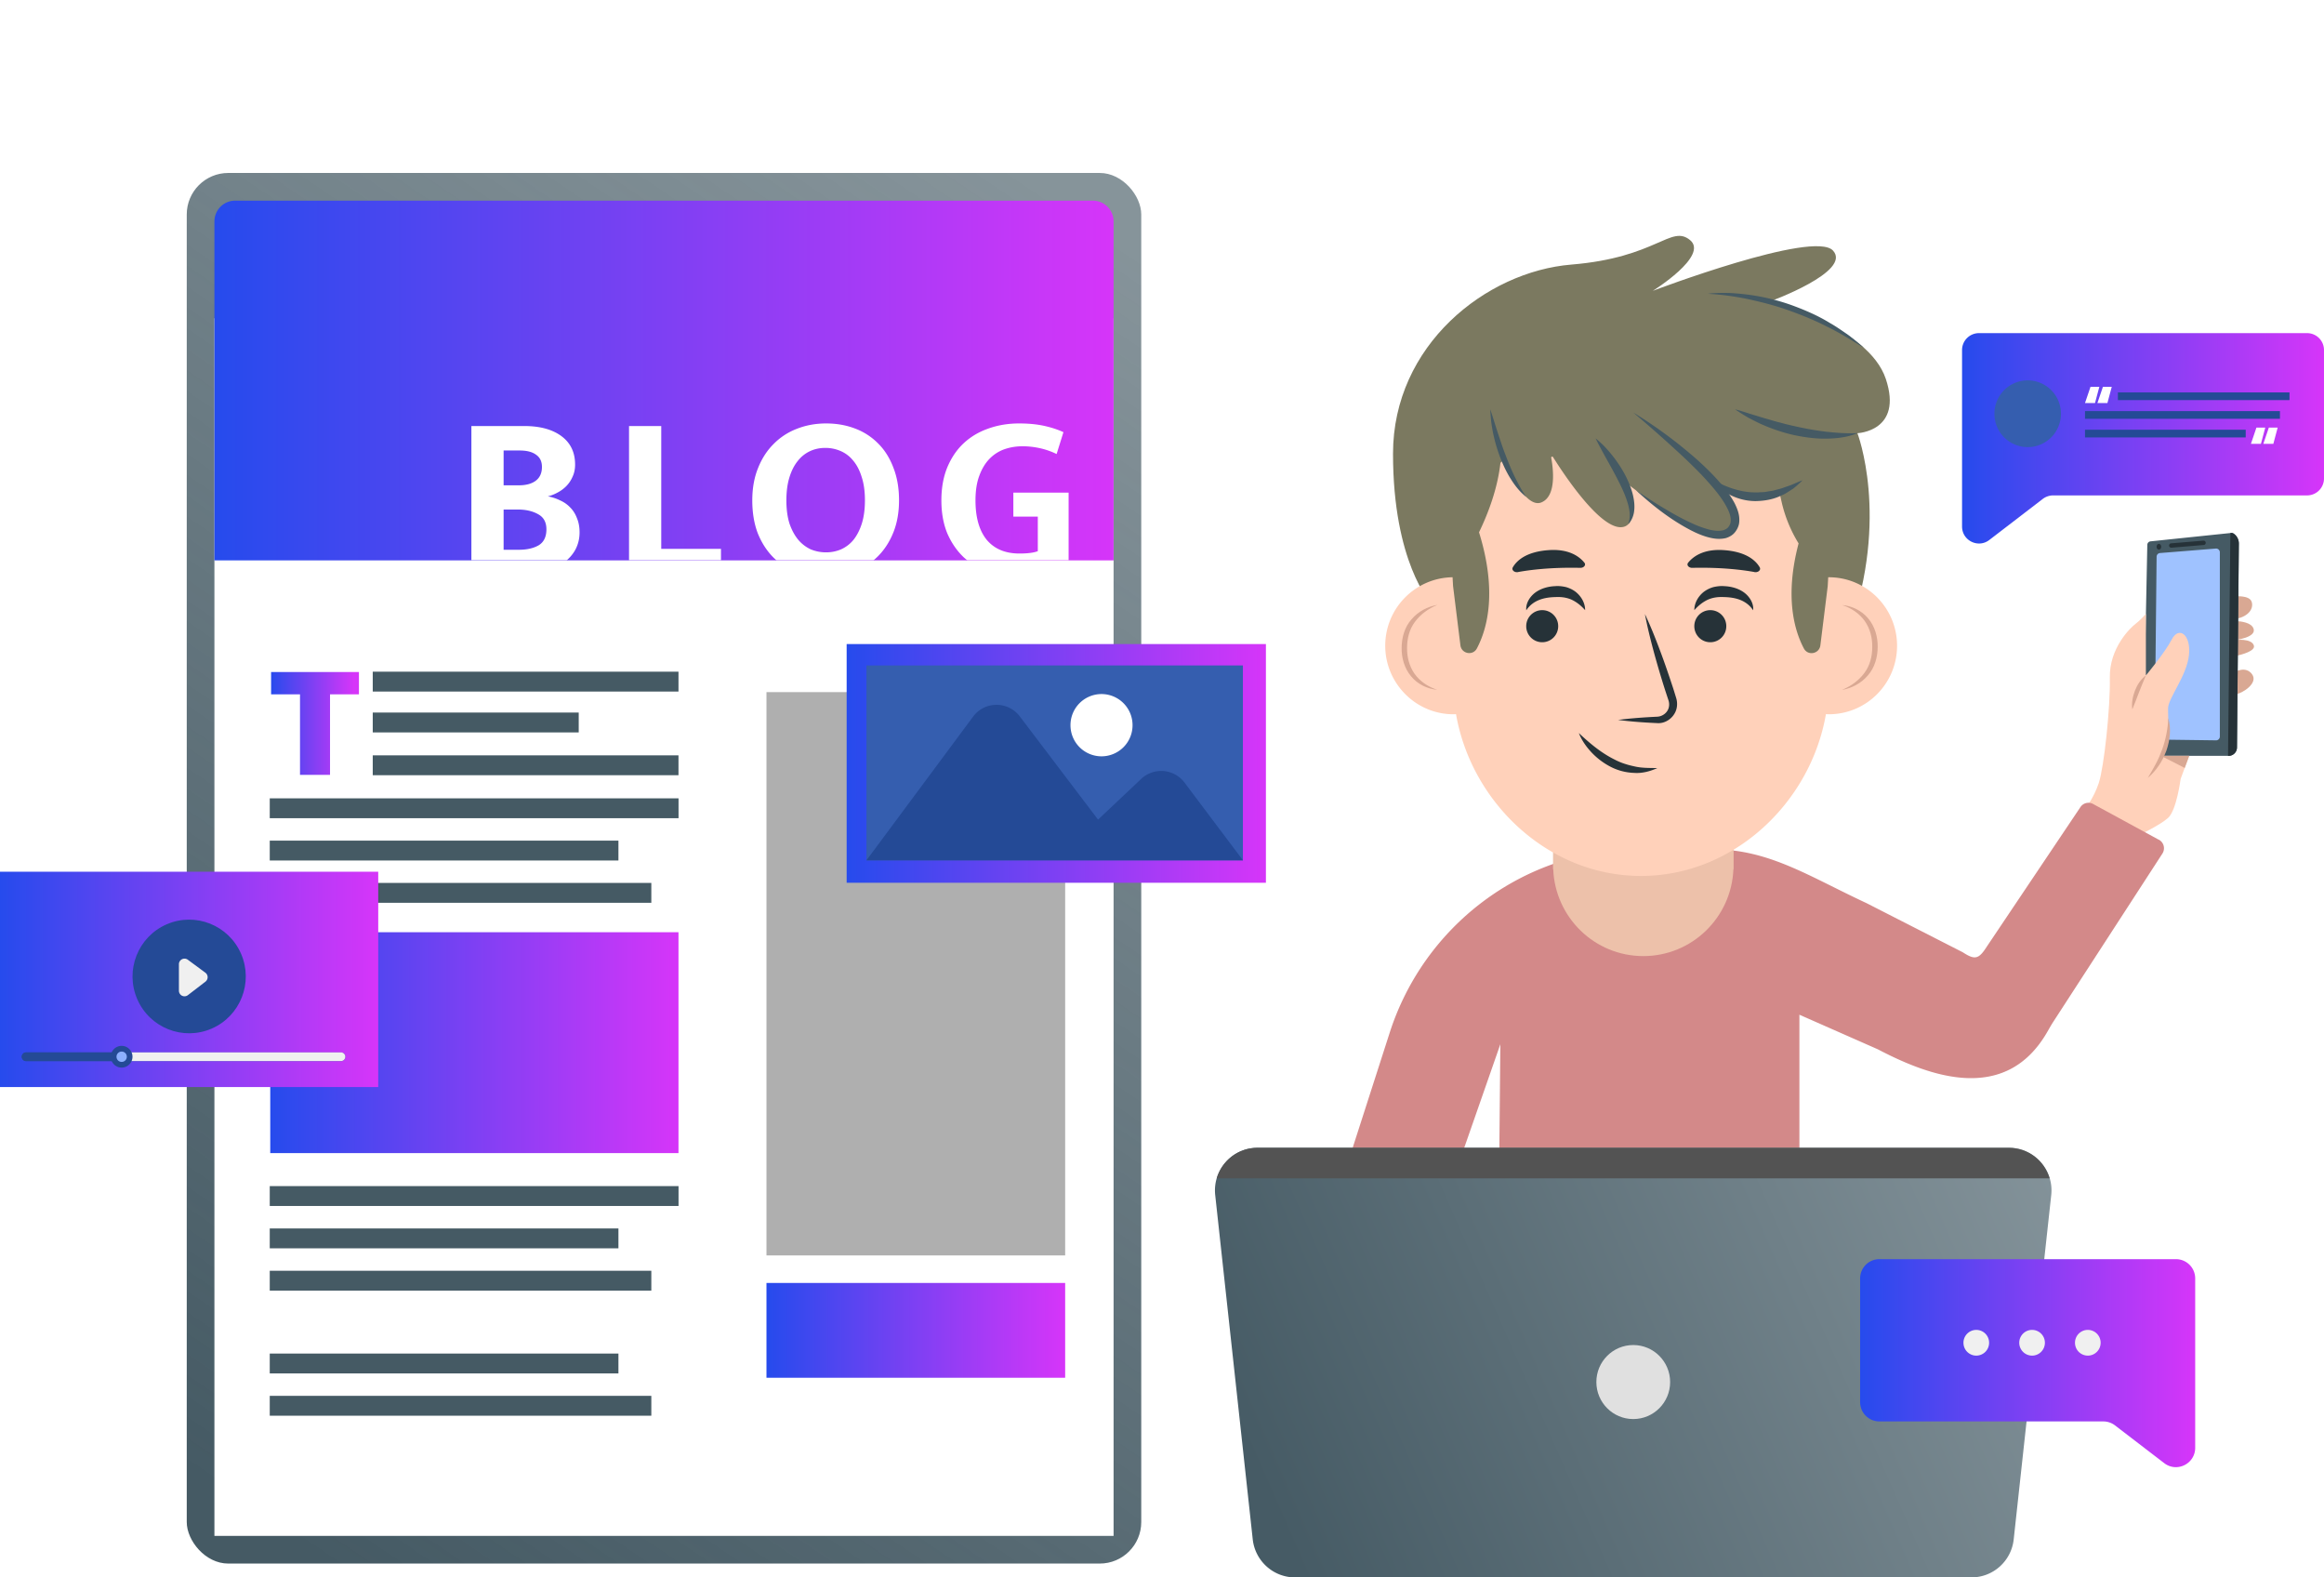 <svg xmlns="http://www.w3.org/2000/svg" width="336" height="228" fill="none" viewBox="0 0 336 228"><rect width="138" height="201" x="27" y="25" fill="url(#a)" rx="6"/><path fill="#fff" d="M161 46H31v176h130z"/><path fill="url(#b)" d="M43.375 100.363h-4.18v-3.232h12.7v3.232h-4.18V112h-4.34z"/><path fill="#455A64" d="M98.094 97.086H53.89v2.872h44.204zm-14.424 5.907H53.89v2.872h29.78zm14.424 6.186H53.89v2.871h44.204zm.008 6.214H39v2.871h59.102zm-8.69 6.113H39v2.872h50.412zm4.755 6.113H39v2.872h55.167zm3.935 43.822H39v2.872h59.102zm-8.69 6.122H39v2.872h50.412zm4.755 6.114H39v2.871h55.167zm-4.755 11.969H39v2.871h50.412zm4.755 6.112H39v2.871h55.167z"/><path fill="url(#c)" d="M98.094 134.745H39.072v31.927h59.022z"/><path fill="url(#d)" d="M154 185.441h-43.185v13.702H154z"/><path fill="#AFAFAF" d="M154 100.04h-43.185v81.421H154z"/><g clip-path="url(#e)"><path fill="url(#f)" d="M31 32a3 3 0 0 1 3-3h124a3 3 0 0 1 3 3v49H31z"/><g filter="url(#g)"><path fill="#fff" d="M60.803 42.58q3.4 0 5.372 1.462t1.972 4.114q0 .986-.374 1.768a4.4 4.4 0 0 1-.918 1.36 5.1 5.1 0 0 1-1.258.918q-.68.374-1.394.544a6.5 6.5 0 0 1 1.768.578q.85.375 1.462 1.02.646.646.986 1.564.374.885.374 2.04 0 1.326-.578 2.448-.577 1.088-1.666 1.904-1.053.816-2.584 1.258Q62.47 64 60.633 64h-7.48V42.58zm-2.992 8.568h2.21q1.53 0 2.414-.646.918-.68.918-2.006 0-1.19-.85-1.768-.816-.612-2.38-.612h-2.312zm0 9.316h2.21q1.734 0 2.856-.646Q64 59.138 64 57.506q0-1.53-1.19-2.176-1.19-.68-2.924-.68h-2.074zM75.944 42.58h4.658v17.748h8.636V64H75.944zm28.496-.374q2.278 0 4.216.748a9.2 9.2 0 0 1 3.332 2.176q1.394 1.394 2.176 3.468.816 2.074.816 4.726 0 2.584-.816 4.624t-2.244 3.468a9.9 9.9 0 0 1-3.4 2.21q-1.938.748-4.216.748t-4.216-.714q-1.938-.749-3.332-2.142-1.395-1.428-2.21-3.468-.782-2.074-.782-4.726 0-2.584.816-4.624.816-2.074 2.244-3.502a9.4 9.4 0 0 1 3.366-2.21q1.972-.782 4.25-.782m-5.746 11.118q0 1.904.442 3.332.476 1.394 1.258 2.346a5.3 5.3 0 0 0 1.802 1.394 5.75 5.75 0 0 0 2.244.442q1.156 0 2.176-.442a4.9 4.9 0 0 0 1.802-1.394q.748-.953 1.19-2.346.442-1.428.442-3.332 0-1.972-.476-3.4-.443-1.428-1.224-2.346a4.7 4.7 0 0 0-1.836-1.394 5.5 5.5 0 0 0-2.21-.442q-1.19 0-2.21.476a4.84 4.84 0 0 0-1.768 1.428q-.748.918-1.19 2.346t-.442 3.332m33.664-11.118q2.005 0 3.57.34 1.563.34 2.822.918l-.986 3.162a10.8 10.8 0 0 0-2.448-.85 11.7 11.7 0 0 0-2.482-.272q-1.395 0-2.652.442-1.224.443-2.142 1.394-.918.952-1.462 2.448-.544 1.462-.544 3.536 0 3.706 1.632 5.712 1.666 1.972 4.726 1.972 1.767 0 2.652-.34V55.67h-3.536v-3.468h7.99v10.846q-1.327.578-3.094.952-1.769.374-4.046.374-2.38 0-4.454-.714a10.3 10.3 0 0 1-3.57-2.108q-1.497-1.428-2.38-3.468-.85-2.075-.85-4.76t.85-4.76q.883-2.108 2.38-3.502 1.496-1.395 3.536-2.108 2.073-.748 4.488-.748"/></g></g><path fill="#D9A893" d="M323.159 97.126v-2.293c1.024-.22 2.954-.747 2.7-1.537-.339-1.07-2.683-.79-2.683-.79s3.072-.348 2.641-1.63c-.305-.9-1.803-1.079-2.658-1.113v-.288c2.082-.365 2.717-1.64 2.361-2.548-.364-.909-2.361-.73-2.361-.73s-2.54 10.369-2.54 10.64 1.448 3.729 2.54 3.55c1.092-.178 3.352-1.639 2.454-2.912-.897-1.274-2.454-.366-2.454-.366z"/><path fill="#455A64" d="M309.853 108.718c0 .297.228.535.524.535h11.834c.66 0 1.194-.526 1.211-1.189l.27-29.493c0-.586-.279-1.13-.77-1.453a.5.5 0 0 0-.347-.084l-11.656 1.214a.515.515 0 0 0-.465.51l-.601 29.952z"/><path fill="#9FC2FF" d="M320.941 79.827v26.64a.546.546 0 0 1-.542.544l-8.329-.11a.547.547 0 0 1-.542-.544l.271-25.884c0-.28.212-.51.483-.535l8.058-.646a.54.54 0 0 1 .601.535"/><path fill="#263238" d="M322.923 77.127a.5.5 0 0 0-.347-.085h-.11l-.339 32.212h.076c.66 0 1.194-.527 1.211-1.189l.27-29.494a1.72 1.72 0 0 0-.77-1.452zM312.46 79.03c0 .229-.152.415-.33.415s-.33-.186-.33-.416.152-.416.33-.416.33.187.33.416m1.455.136a.313.313 0 0 1-.313-.289.31.31 0 0 1 .288-.34l4.664-.39a.317.317 0 0 1 .347.289.31.31 0 0 1-.288.34l-4.664.39z"/><path fill="#FFD1BA" d="M312.442 109.254c1.423-2.769.965-5.529 1.016-6.922.051-1.452 2.675-4.62 3.014-7.609s-1.448-4.271-2.472-2.31c-1.024 1.962-3.75 5.215-3.75 5.215v-8.892s-.821.934-1.507 1.444-3.792 3.448-3.707 7.787-.838 12.909-1.6 15.219-2.133 3.931-2.133 3.931l7.601 3.763s3.301-1.538 4.546-2.65c1.244-1.113 1.82-5.639 1.82-5.639l1.236-3.337h-4.072z"/><path fill="#D9A893" d="M316.514 109.253h-4.072l3.42 1.749zm-8.228-6.709c-.127-.926.051-1.843.373-2.7.33-.85.846-1.665 1.591-2.217-.347.858-.694 1.63-.999 2.446-.321.806-.601 1.622-.965 2.471"/><path fill="#D9A893" d="M313.483 103.801c.457 1.537.246 3.218-.279 4.73-.296.747-.627 1.486-1.101 2.14-.44.671-.99 1.257-1.582 1.775.406-.688.804-1.35 1.159-2.03.364-.679.66-1.384.923-2.097.262-.714.457-1.453.609-2.208.144-.756.254-1.52.263-2.31z"/><path fill="#D38989" d="m312.121 121.38-9.506-5.172a1.39 1.39 0 0 0-1.829.45l-13.51 20.127c-1.159 1.809-1.693 2.047-3.487.866l-13.908-7.099c-8.465-3.941-14.128-7.805-22.381-7.805h-9.921s-.44-.008-1.235 0c-16.227.306-30.44 11.023-35.426 26.522l-17.505 54.409h15.101l18.403-52.745-.5 52.745h43.738V146.67l11.326 4.993c7.127 3.728 18.419 8.212 24.565-2.598.271-.467.533-.943.829-1.393l15.762-24.296a1.41 1.41 0 0 0-.508-2.005z"/><path fill="#EDC1AA" d="M224.535 107.309v18.317h.026c.279 6.989 5.993 12.569 13.027 12.569s12.748-5.58 13.027-12.569h.026v-18.317z"/><path fill="#7B7960" d="M206.852 87.148s-5.452-5.885-5.452-21.57 13.443-26.327 25.801-27.337c12.35-1.01 14.373-5.817 17.141-3.541s-5.383 7.337-5.383 7.337 23.286-8.849 26.054-5.817c2.777 3.032-9.074 7.337-9.074 7.337s14.187 3.635 16.71 11.218c2.522 7.584-4.106 7.839-4.106 7.839s4.681 12.118-1.185 28.576c-6.382 17.919-46.717 19.897-47.47 19.396-.754-.509-13.028-23.438-13.028-23.438z"/><path fill="#FFD1BA" d="M264.388 83.437h-.068c-.042.815-.076 1.325-.076 1.325l-1.058 8.517c-.152 1.232-1.795 1.554-2.379.459-1.43-2.692-2.776-7.575-.77-15.193a19.8 19.8 0 0 1-2.455-6.004l-.288-1.29c-5.713 1.486-5.984.025-9.793-1.708-.026-.017-.068.017-.043.043 1.422 1.282 5.265 5.146 2.523 7.278-3.031 2.36-12.858-5.63-14.78-6.973-.076-.05-.178.026-.144.11.449 1.207 1.837 5.393-.177 6.107-3.09 1.095-8.736-7.473-10.344-10.038-.085-.136-.297-.05-.263.102.313 1.69.745 5.503-1.38 6.429-1.989.874-4.156-3.304-5.205-5.682-.17-.382-.728-.288-.771.128-.431 3.617-1.727 7.09-3.081 9.893 2.65 8.543 1.21 13.91-.313 16.79-.584 1.095-2.226.772-2.379-.46l-1.058-8.517s-.034-.501-.076-1.316c-5.392.076-9.735 4.475-9.735 9.902s4.419 9.902 9.87 9.902c.119 0 .237-.017.364-.017 2.227 12.797 13.341 23.387 26.741 23.387 13.399 0 24.522-10.581 26.74-23.387.135 0 .271.017.415.017 5.451 0 9.87-4.433 9.87-9.902 0-5.47-4.419-9.902-9.87-9.902z"/><path fill="#263238" d="M228.277 105.967c1.634 1.537 3.284 2.896 5.164 3.821.922.493 1.921.79 2.937 1.002 1.033.238 2.099.204 3.233.23-1.015.458-2.167.781-3.335.696a8 8 0 0 1-3.369-.858 10.3 10.3 0 0 1-2.768-2.063c-.787-.833-1.456-1.775-1.87-2.828zm-2.996-15.457a2.31 2.31 0 0 1-2.311 2.32 2.31 2.31 0 0 1-2.311-2.32 2.31 2.31 0 0 1 2.311-2.318 2.31 2.31 0 0 1 2.311 2.319"/><path fill="#263238" d="M220.667 88.193c-.101-.977.517-1.979 1.355-2.582.855-.603 1.887-.857 2.869-.891.483-.043 1.033.025 1.541.144.508.153.999.382 1.413.713.821.671 1.338 1.64 1.329 2.616-.635-.722-1.312-1.223-2.006-1.537-.711-.297-1.413-.39-2.218-.357-.812.017-1.599.11-2.327.382-.72.272-1.414.722-1.947 1.52zm-1.176-5.512c1.54-.28 4.63-.705 8.981-.603.516.009.863-.407.601-.739-.669-.832-2.15-2.02-5.113-1.826-3.352.221-4.698 1.555-5.24 2.489-.22.382.229.79.771.688zm25.471 7.829a2.31 2.31 0 0 0 2.311 2.32 2.31 2.31 0 0 0 2.311-2.32 2.31 2.31 0 0 0-2.311-2.318 2.31 2.31 0 0 0-2.311 2.319"/><path fill="#263238" d="M253.469 88.193c.102-.977-.516-1.979-1.354-2.582-.855-.603-1.888-.857-2.87-.891-.482-.043-1.033.025-1.54.144a4.2 4.2 0 0 0-1.414.713c-.821.671-1.337 1.64-1.329 2.616.635-.722 1.312-1.223 2.006-1.537.711-.297 1.414-.39 2.218-.357.813.017 1.6.11 2.328.382.719.272 1.413.722 1.947 1.52zm.177-5.512c-1.54-.28-4.63-.705-8.981-.603-.516.009-.863-.407-.601-.739.669-.832 2.15-2.02 5.113-1.826 3.352.221 4.698 1.555 5.24 2.489.22.382-.229.79-.771.688zm-15.829 6.072c.821 1.74 1.532 3.524 2.201 5.316.677 1.792 1.287 3.6 1.888 5.418l.423 1.367c.178.544.195 1.198.009 1.758-.364 1.138-1.507 1.97-2.667 1.911-1.921-.085-3.818-.213-5.731-.467 1.905-.247 3.818-.374 5.714-.467.762-.06 1.431-.603 1.609-1.308a1.86 1.86 0 0 0-.043-1.07l-.448-1.359a136 136 0 0 1-1.634-5.503c-.5-1.851-.965-3.711-1.321-5.605z"/><path fill="#D9A893" d="M207.784 87.445c-1.304.535-2.438 1.376-3.225 2.454-.805 1.07-1.126 2.404-1.126 3.728-.026 1.342.321 2.667 1.075 3.754.762 1.079 1.947 1.894 3.276 2.318-1.397-.119-2.811-.78-3.767-1.936-.965-1.146-1.397-2.675-1.371-4.136.008-1.46.431-3.006 1.439-4.118.956-1.13 2.319-1.835 3.707-2.073zm58.551 12.263c1.295-.535 2.438-1.375 3.225-2.454.804-1.07 1.126-2.403 1.126-3.728.025-1.342-.322-2.666-1.075-3.754-.762-1.078-1.947-1.893-3.276-2.318 1.396.119 2.81.781 3.766 1.936.965 1.147 1.397 2.675 1.372 4.136-.009 1.46-.432 3.006-1.439 4.119-.957 1.13-2.32 1.834-3.708 2.072z"/><path fill="#455A64" d="M236.479 70.826c1.363.917 2.709 1.826 4.122 2.65 1.388.84 2.811 1.622 4.275 2.276a15 15 0 0 0 2.218.79c.736.186 1.506.263 2.107.084.28-.11.534-.237.703-.467.178-.246.305-.5.322-.798.059-.594-.186-1.316-.542-1.987-.703-1.359-1.735-2.607-2.81-3.796-1.067-1.206-2.235-2.327-3.412-3.456a201 201 0 0 0-7.33-6.497 66 66 0 0 1 7.991 5.75 44 44 0 0 1 3.631 3.37c1.134 1.215 2.235 2.489 3.056 4.034.381.782.745 1.665.643 2.71-.042.518-.288 1.036-.609 1.435-.33.424-.83.705-1.312.849-.991.238-1.905.068-2.726-.161-.83-.238-1.608-.586-2.353-.968-2.963-1.546-5.562-3.593-7.966-5.818z"/><path fill="#455A64" d="M247.247 69.093c1.058.646 2.124 1.164 3.233 1.52 1.101.349 2.227.578 3.369.552.28.034.567-.025.847-.025.288 0 .567-.034.846-.094.28-.05.567-.076.847-.136.279-.084.558-.152.838-.229.288-.06.558-.161.838-.263l.846-.297c.559-.221 1.101-.484 1.693-.697a14 14 0 0 1-1.396 1.24c-.534.314-1.042.722-1.643.943-1.142.577-2.446.798-3.741.824a8.2 8.2 0 0 1-3.733-.918c-1.143-.577-2.15-1.4-2.853-2.437zm-16.566-5.732c.931.73 1.735 1.597 2.463 2.523a18 18 0 0 1 1.921 2.972c.525 1.07.982 2.2 1.16 3.414.093.603.11 1.24 0 1.851-.118.612-.381 1.214-.821 1.622.406-1.13.178-2.216-.144-3.252-.338-1.045-.804-2.064-1.32-3.058-1.016-2.012-2.21-3.957-3.259-6.072m16.227-20.899c1.008-.136 2.032-.128 3.056-.119 1.016.05 2.04.144 3.056.289 2.031.28 4.029.773 5.967 1.46 1.93.705 3.818 1.512 5.57 2.59.898.502 1.727 1.096 2.574 1.673.821.603 1.599 1.274 2.37 1.937-1.735-1.07-3.437-2.149-5.257-3.032-1.786-.917-3.648-1.69-5.536-2.36-1.887-.689-3.834-1.19-5.798-1.623a39.4 39.4 0 0 0-6.002-.815m21.635 20.152c-1.439.603-3.03.773-4.579.79-1.566.017-3.115-.204-4.639-.527a25 25 0 0 1-4.418-1.452c-.712-.297-1.397-.67-2.083-1.02a29 29 0 0 1-1.964-1.239c.754.187 1.482.433 2.21.662l2.175.663c.737.187 1.439.441 2.176.603q1.079.306 2.183.535c1.456.331 2.929.594 4.419.773 1.49.16 2.988.28 4.529.195zm-47.885 9.206c-.931-.714-1.659-1.665-2.277-2.658-.626-.994-1.109-2.064-1.532-3.16a23.4 23.4 0 0 1-.973-3.362c-.119-.57-.203-1.147-.288-1.724-.042-.586-.11-1.164-.127-1.741.372 1.104.711 2.208 1.058 3.295.372 1.087.703 2.174 1.126 3.235a39 39 0 0 0 1.32 3.142c.508 1.011 1.016 2.039 1.702 2.973z"/><path fill="url(#h)" d="M285.025 228h-97.794c-3.132 0-5.765-2.37-6.112-5.495l-5.426-49.764c-.397-3.652 2.447-6.837 6.112-6.837h108.646c3.657 0 6.509 3.185 6.112 6.837l-5.426 49.764a6.15 6.15 0 0 1-6.112 5.495"/><path fill="#535353" d="M296.334 170.32c-.745-2.53-3.073-4.416-5.892-4.416H181.805c-2.811 0-5.139 1.886-5.892 4.416z"/><path fill="#E0E0E0" d="M241.465 199.763c0 2.956-2.387 5.35-5.332 5.35-2.946 0-5.333-2.394-5.333-5.35s2.387-5.35 5.333-5.35c2.945 0 5.332 2.395 5.332 5.35"/><path fill="url(#i)" d="M268.934 184.802v17.86a2.786 2.786 0 0 0 2.785 2.794h32.377c.61 0 1.211.203 1.693.577l7.111 5.452c1.837 1.41 4.478.094 4.478-2.225v-24.466a2.786 2.786 0 0 0-2.785-2.794h-42.874a2.786 2.786 0 0 0-2.785 2.794z"/><path fill="#F0F0F0" d="M285.728 195.944a1.856 1.856 0 0 0 1.854-1.86c0-1.027-.83-1.859-1.854-1.859a1.856 1.856 0 0 0-1.854 1.859c0 1.028.83 1.86 1.854 1.86m9.921-1.86c0 1.028-.83 1.86-1.854 1.86a1.856 1.856 0 0 1-1.854-1.86c0-1.027.83-1.859 1.854-1.859s1.854.832 1.854 1.859m8.058 0c0 1.028-.83 1.86-1.854 1.86a1.856 1.856 0 0 1-1.854-1.86c0-1.027.83-1.859 1.854-1.859s1.854.832 1.854 1.859"/><path fill="url(#j)" d="M335.999 50.614v18.539a2.446 2.446 0 0 1-2.446 2.454h-36.712a2.5 2.5 0 0 0-1.49.501l-7.745 5.945c-1.608 1.231-3.936.085-3.936-1.954V50.606a2.446 2.446 0 0 1 2.446-2.455h47.437a2.446 2.446 0 0 1 2.446 2.455z"/><path fill="#355EAF" d="M297.967 59.803a4.81 4.81 0 0 1-4.808 4.824 4.81 4.81 0 0 1-4.808-4.824 4.81 4.81 0 0 1 4.808-4.823 4.81 4.81 0 0 1 4.808 4.823"/><path fill="#fff" d="m301.445 58.258.796-2.344h1.278l-.626 2.344zm1.795 0 .796-2.344h1.278l-.627 2.344zm22.195 5.894.795-2.344h1.278l-.626 2.343h-1.447m1.794 0 .796-2.344h1.278l-.626 2.343h-1.448"/><path fill="#244A96" d="M331.013 56.72h-24.811v1.113h24.811zm-1.38 2.7h-28.188v1.113h28.188zm-4.952 2.693h-23.236v1.113h23.236z"/><path fill="url(#k)" d="M183.024 93.093h-60.617v34.504h60.617z"/><path fill="#355EAF" d="M179.697 96.184h-54.428v28.168h54.428z"/><path fill="#244A96" d="m125.269 124.353 15.422-20.772c1.676-2.259 5.045-2.276 6.747-.034l11.317 14.921 6.239-5.885a4.216 4.216 0 0 1 6.264.535l8.448 11.235z"/><path fill="#fff" d="M163.741 104.82a4.49 4.49 0 0 1-4.486 4.501 4.49 4.49 0 0 1-4.486-4.501 4.49 4.49 0 0 1 4.486-4.501 4.49 4.49 0 0 1 4.486 4.501"/><path fill="url(#l)" d="M54.683 126H0v31.124h54.683z"/><path fill="#244A96" d="M30.602 148.675c4.148-1.804 6.054-6.639 4.256-10.801-1.798-4.161-6.617-6.073-10.765-4.269-4.148 1.803-6.054 6.639-4.256 10.8 1.797 4.161 6.617 6.073 10.765 4.27"/><path fill="#F0F0F0" d="M25.868 139.367v3.83a.806.806 0 0 0 1.295.645l2.54-1.953a.81.81 0 0 0-.009-1.291l-2.54-1.877a.807.807 0 0 0-1.286.654z"/><path fill="#244A96" d="M49.299 153.379H3.775a.626.626 0 0 1-.627-.629c0-.348.28-.628.627-.628h45.524c.347 0 .626.28.626.628 0 .349-.28.629-.626.629"/><path fill="#F0F0F0" d="M49.299 152.113H17.565v1.257h31.734c.347 0 .626-.28.626-.628a.627.627 0 0 0-.626-.629"/><path fill="#244A96" d="M17.505 152.113H3.775a.627.627 0 0 0-.627.629c0 .348.28.628.627.628h13.73z"/><path fill="#244A96" d="M19.155 152.742a1.57 1.57 0 0 1-1.566 1.571 1.57 1.57 0 0 1 0-3.142 1.57 1.57 0 0 1 1.566 1.571"/><path fill="#8CB0FF" d="M18.335 152.742c0 .417-.33.748-.745.748a.74.74 0 0 1-.745-.748c0-.416.33-.747.745-.747.414 0 .744.331.744.747"/><defs><linearGradient id="a" x1="158" x2="31" y1="28" y2="215" gradientUnits="userSpaceOnUse"><stop offset="0.012" stop-color="#455A64" stop-opacity="0.65"/><stop offset="1" stop-color="#455A64"/></linearGradient><linearGradient id="b" x1="39.08" x2="51.127" y1="86" y2="86" gradientUnits="userSpaceOnUse"><stop stop-color="#264BED"/><stop offset="1" stop-color="#D635F9"/></linearGradient><linearGradient id="c" x1="39.073" x2="98.094" y1="134.745" y2="134.745" gradientUnits="userSpaceOnUse"><stop stop-color="#264BED"/><stop offset="1" stop-color="#D635F9"/></linearGradient><linearGradient id="d" x1="110.816" x2="153.999" y1="185.441" y2="185.441" gradientUnits="userSpaceOnUse"><stop stop-color="#264BED"/><stop offset="1" stop-color="#D635F9"/></linearGradient><linearGradient id="f" x1="31.001" x2="160.999" y1="29" y2="29" gradientUnits="userSpaceOnUse"><stop stop-color="#264BED"/><stop offset="1" stop-color="#D635F9"/></linearGradient><linearGradient id="h" x1="297" x2="183" y1="166" y2="216" gradientUnits="userSpaceOnUse"><stop stop-color="#84939A"/><stop offset="1" stop-color="#465B65"/></linearGradient><linearGradient id="i" x1="268.934" x2="317.377" y1="182" y2="182" gradientUnits="userSpaceOnUse"><stop stop-color="#264BED"/><stop offset="1" stop-color="#D635F9"/></linearGradient><linearGradient id="j" x1="283.67" x2="335.999" y1="48.151" y2="48.151" gradientUnits="userSpaceOnUse"><stop stop-color="#264BED"/><stop offset="1" stop-color="#D635F9"/></linearGradient><linearGradient id="k" x1="122.408" x2="183.023" y1="93.093" y2="93.093" gradientUnits="userSpaceOnUse"><stop stop-color="#264BED"/><stop offset="1" stop-color="#D635F9"/></linearGradient><linearGradient id="l" x1="0" x2="54.682" y1="126" y2="126" gradientUnits="userSpaceOnUse"><stop stop-color="#264BED"/><stop offset="1" stop-color="#D635F9"/></linearGradient><clipPath id="e"><path fill="#fff" d="M31 32a3 3 0 0 1 3-3h124a3 3 0 0 1 3 3v49H31z"/></clipPath><filter id="g" width="146.344" height="82.168" x="38.153" y="27.206" color-interpolation-filters="sRGB" filterUnits="userSpaceOnUse"><feFlood flood-opacity="0" result="BackgroundImageFix"/><feColorMatrix in="SourceAlpha" result="hardAlpha" values="0 0 0 0 0 0 0 0 0 0 0 0 0 0 0 0 0 0 127 0"/><feOffset dx="15" dy="15"/><feGaussianBlur stdDeviation="15"/><feComposite in2="hardAlpha" operator="out"/><feColorMatrix values="0 0 0 0 0.922 0 0 0 0 0.239 0 0 0 0 0.682 0 0 0 0.5 0"/><feBlend in2="BackgroundImageFix" result="effect1_dropShadow_1172_27044"/><feColorMatrix in="SourceAlpha" result="hardAlpha" values="0 0 0 0 0 0 0 0 0 0 0 0 0 0 0 0 0 0 127 0"/><feOffset dy="4"/><feGaussianBlur stdDeviation="2"/><feComposite in2="hardAlpha" operator="out"/><feColorMatrix values="0 0 0 0 0 0 0 0 0 0 0 0 0 0 0 0 0 0 0.25 0"/><feBlend in2="effect1_dropShadow_1172_27044" result="effect2_dropShadow_1172_27044"/><feBlend in="SourceGraphic" in2="effect2_dropShadow_1172_27044" result="shape"/></filter></defs></svg>